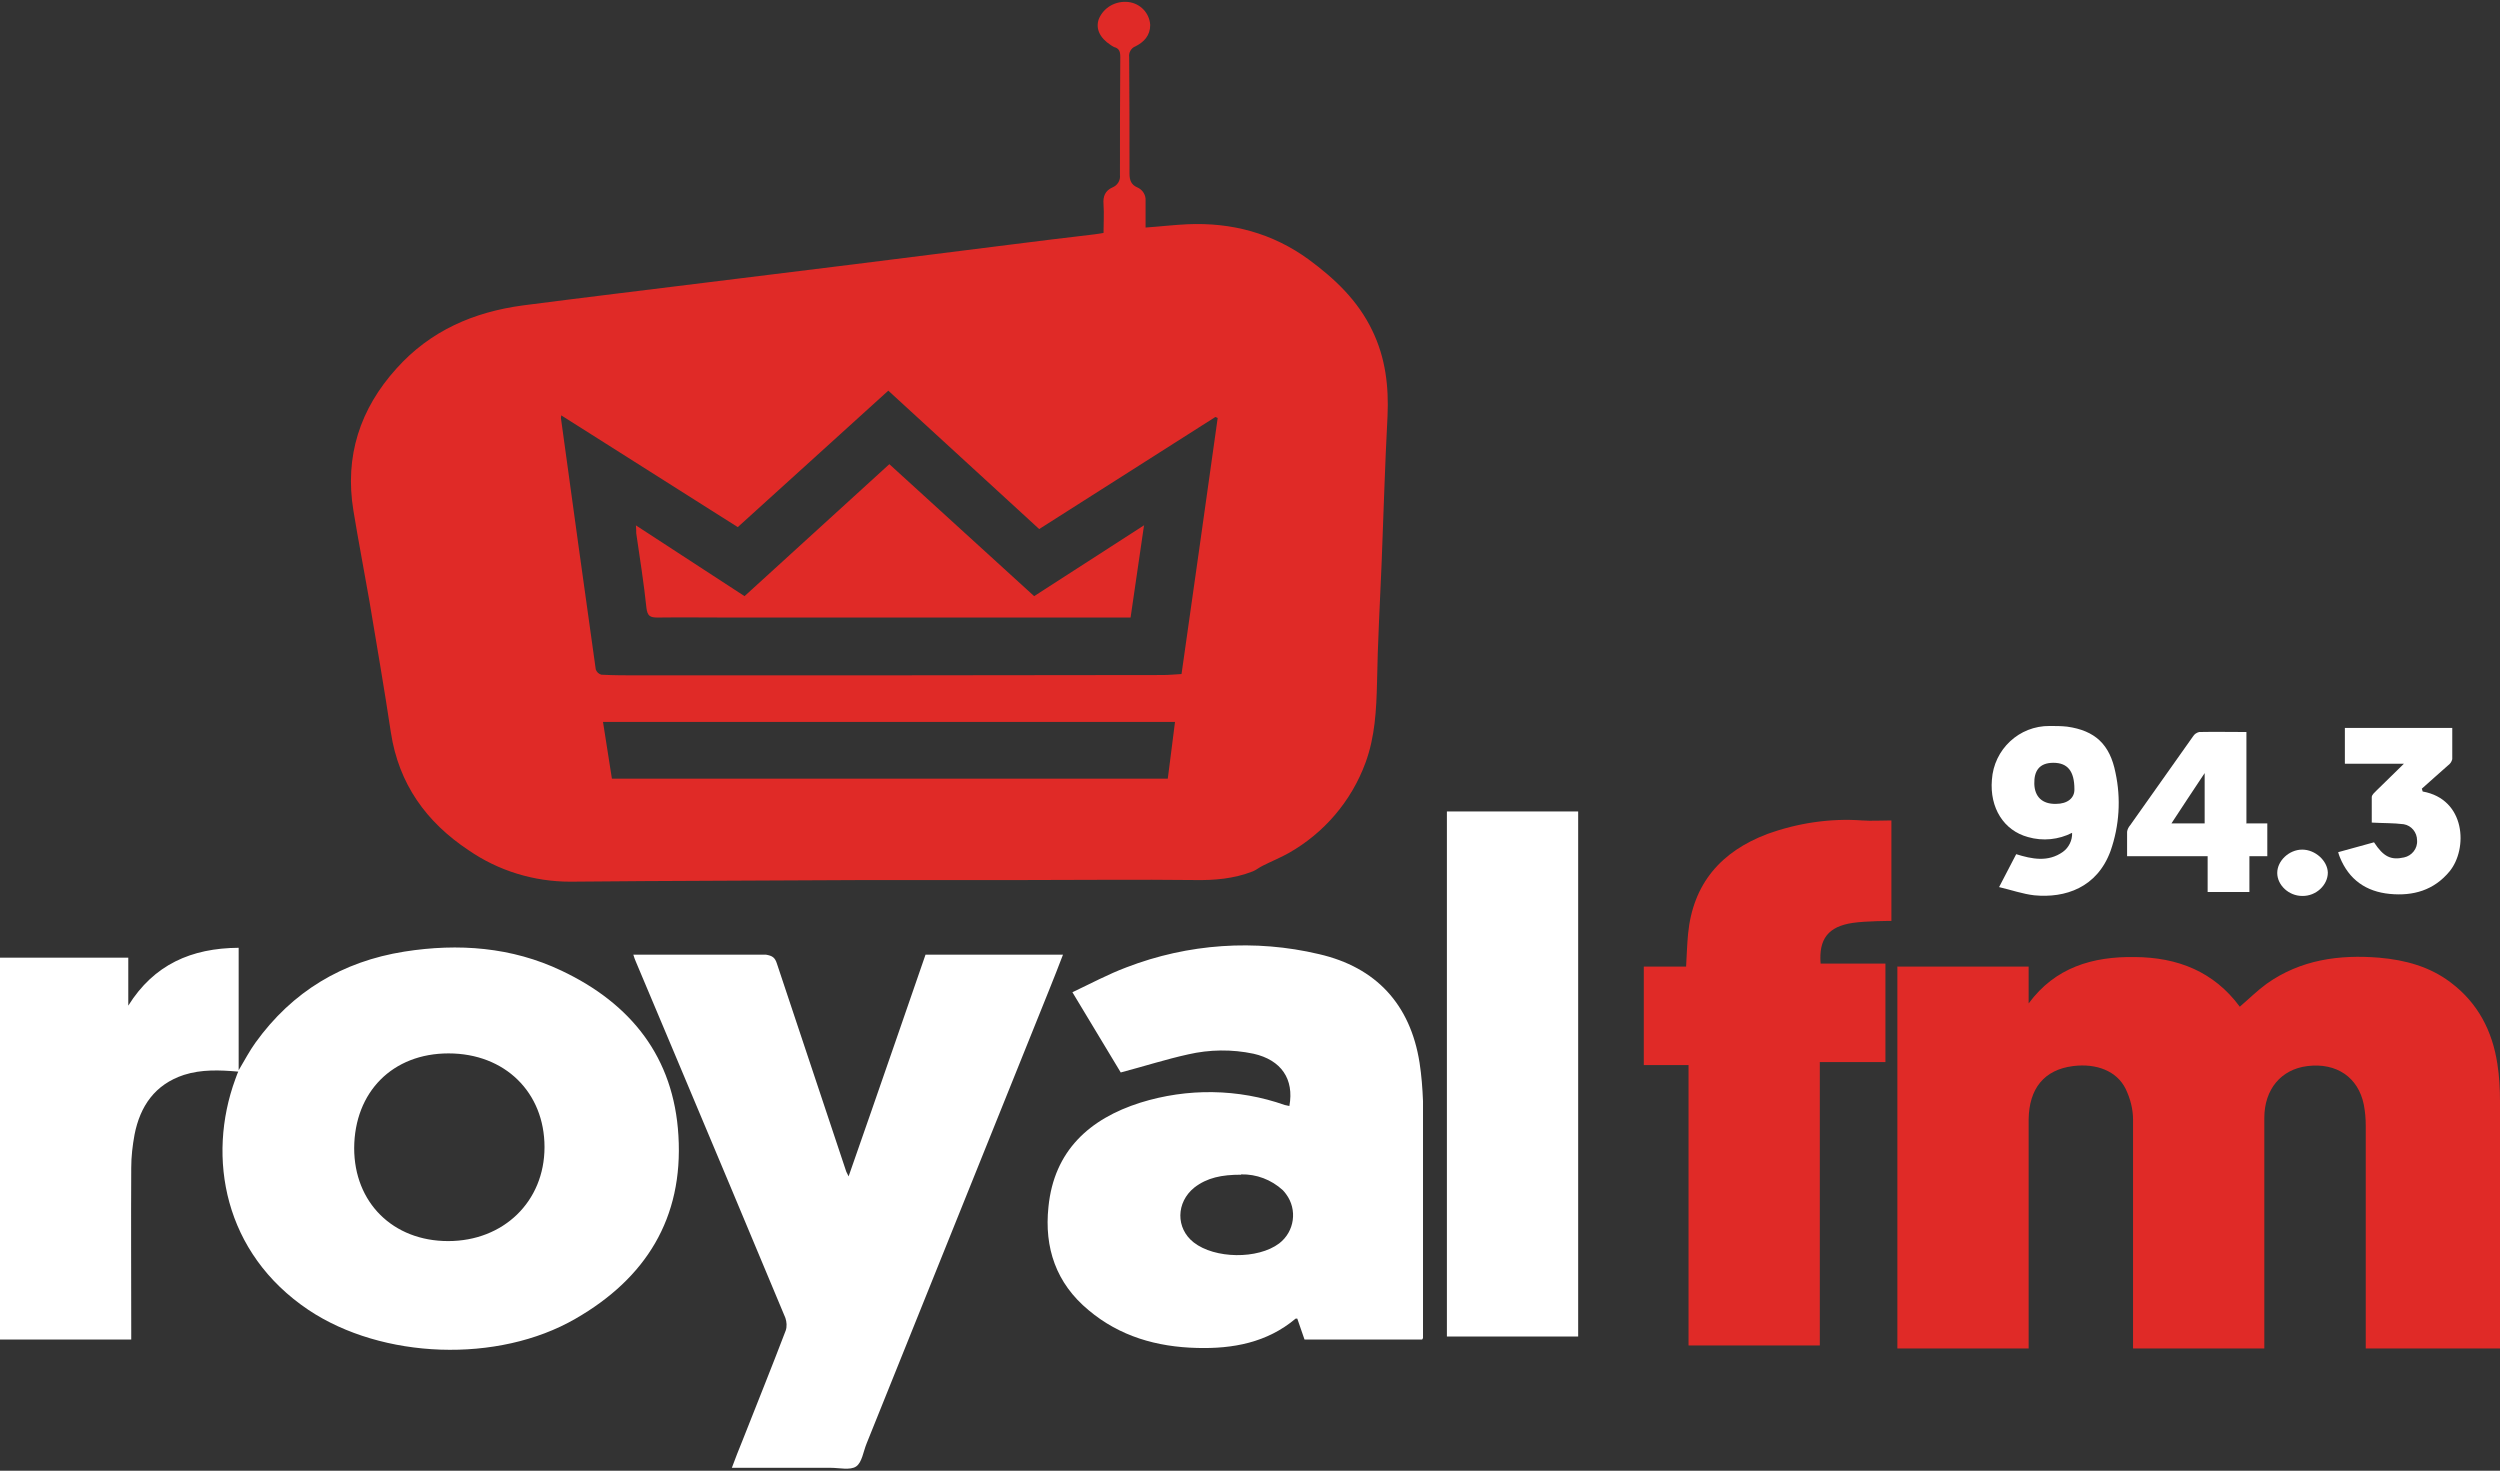 <?xml version="1.0" encoding="UTF-8"?>
<svg id="Layer_1" data-name="Layer 1" xmlns="http://www.w3.org/2000/svg" viewBox="0 0 838 493">
  <rect x="0" y="0" width="838" height="493" fill="#333333" stroke="none"/>
  <defs>
    <style>
      .cls-1 {
        fill: #e02a27;
      }

      .cls-2 {
        fill: #fff;
      }
    </style>
  </defs>
  <path class="cls-1" d="M369.9,78.26c0-3.42.22-6.61,0-9.81-.22-2.64.55-4.52,2.98-5.62,1.65-.66,2.75-2.31,2.53-4.19,0-13.22,0-26.45.11-39.56,0-1.76-.33-2.86-2.09-3.31-.44-.22-.77-.44-1.1-.66-3.75-2.42-5.18-5.62-3.97-8.82,1.65-3.86,5.62-6.06,9.81-5.62,4.08.44,7.16,3.75,7.38,7.71,0,3.53-2.09,5.73-4.96,7.16-1.43.55-2.31,2.09-2.09,3.64.11,13,.11,26,.11,39.01,0,2.2.55,3.75,2.64,4.63,1.76.77,2.86,2.53,2.75,4.41v9.04c4.74-.33,9.37-.88,13.99-1.1,14.88-.66,28.54,2.98,40.66,11.79,8.82,6.5,16.53,13.77,21.38,23.91,4.41,9.15,5.51,18.62,5.07,28.65-.88,16.42-1.32,32.84-1.98,49.25-.55,13.33-1.32,26.67-1.54,40-.22,9.15-.66,18.18-3.86,26.89-4.74,12.89-13.88,23.58-25.78,30.3-2.75,1.54-5.73,2.75-8.59,4.19-1.21.55-2.31,1.54-3.53,1.98-6.28,2.42-12.67,2.98-19.39,2.86-18.95-.22-38.02,0-56.97,0h-52.78c-33.17.22-66.33.22-99.5.55-12.23,0-24.13-3.64-34.16-10.58-14.1-9.37-23.36-22.15-26-39.45-2.2-14.66-4.74-29.31-7.16-43.86-1.76-10.14-3.75-20.39-5.4-30.52-2.98-18.18,2.2-34.05,14.43-47.6,11.35-12.67,25.89-18.95,42.42-21.16,20.27-2.64,40.66-5.07,60.93-7.6,16.64-2.09,33.28-4.08,49.92-6.17l52.56-6.61c9.37-1.21,18.62-2.31,27.99-3.42,1.1-.11,2.2-.33,3.53-.55l-.33.22ZM297.99,130.74l-50.69,45.95-59.17-37.46c0,.33-.11.55-.11.88,3.86,28.1,7.71,56.2,11.68,84.29.33.88.99,1.54,1.87,1.76,4.19.22,8.26.22,12.34.22,58.62,0,117.24,0,175.75-.11,2.2,0,4.3-.22,6.39-.33,4.08-28.87,8.15-57.3,12.12-85.84l-.77-.33-59.06,37.57-50.58-46.39.22-.22ZM393.86,242h-191.73c.99,6.41,1.98,12.7,2.98,19h186.33c.77-6.3,1.65-12.59,2.42-19h0Z"/>
  <path class="cls-2" d="M44,449H0v-128h43v16.09c8.59-13.77,21.14-19.28,37-19.39v41.06c2.1-3.53,3.64-6.5,5.63-9.26,12.37-17.19,29.15-27.22,49.91-30.52,18.11-2.86,36-1.54,52.67,6.39,23.3,11.02,37.66,28.98,39.2,55.32,1.66,27.66-10.93,47.82-34.56,61.38-25.95,14.99-64.71,13.55-89.45-2.98-28.38-19.06-34.12-51.13-24.52-77.35.33-.77.55-1.65.99-2.53-6.29-.55-12.37-.77-18.22,1.1-9.72,3.2-14.69,10.47-16.56,20.05-.66,3.64-1.1,7.27-1.1,11.02-.11,18.29,0,36.58,0,54.87v2.86-.11ZM150.34,353.1c-18.73,0-31.51,12.89-31.62,31.73,0,18.29,13,31.18,31.51,31.18s32.29-13.22,32.29-31.51-13.22-31.4-32.18-31.4h0Z"/>
  <path class="cls-1" d="M636.11,324h43.89v12.35c8.93-12.13,21.5-15.77,35.61-15.55,14.33.11,26.46,4.85,35.17,16.65,3.09-2.65,5.84-5.4,9.04-7.72,11.36-8.05,24.26-9.81,37.71-8.71,8.71.77,16.98,2.98,24.04,8.38,9.04,6.84,13.89,16.21,15.55,27.23.66,4.19.88,8.38.88,12.57v82.8h-45v-74.71c0-2.42-.22-4.74-.66-7.05-1.86-9.15-9.18-14.1-18.91-12.89-8.86,1.1-14.43,7.82-14.43,17.41v77.24h-44v-76.69c0-3.53-.91-7.05-2.5-10.36-2.95-5.95-9.77-8.59-17.61-7.6-9.66,1.21-14.77,7.49-14.89,17.96v76.69h-44v-128.11l.11.11Z"/>
  <path class="cls-2" d="M476.72,449h-39.45l-2.42-7h-.55c-9.59,8.06-21.05,10.16-33.06,9.83-13.44-.33-25.89-3.86-36.36-12.67-10.91-9.04-14.88-20.94-13.44-34.6,1.87-18.84,13.77-29.53,30.74-34.93,15.87-4.96,32.84-4.74,48.48.77.44.11.99.22,1.54.33,1.65-9.04-2.75-15.43-12.01-17.52-7.27-1.54-14.77-1.43-21.93.22-7.49,1.65-14.66,3.97-22.59,6.06l-16.2-26.89c6.06-2.86,12.01-6.06,18.18-8.37,20.61-7.93,43.08-9.48,64.46-4.41,19.17,4.41,30.63,16.86,33.72,36.36.66,4.3.99,8.59,1.16,12.89v79.45l-.28.48ZM416,393.76c-6.5,0-11.35.99-15.65,4.3-6.17,4.96-6.28,13.66-.22,18.4,7.05,5.51,21.49,5.73,28.65.33,5.18-3.97,6.17-11.35,2.31-16.53h0c-.33-.44-.66-.88-1.1-1.32-3.86-3.53-8.82-5.4-13.99-5.29h0v.11Z"/>
  <path class="cls-2" d="M245.32,492c1.21-3.19,2.31-6.17,3.52-9.03,4.85-12.33,9.8-24.56,14.54-37,.44-1.32.33-2.86-.11-4.18-12.44-29.73-24.89-59.57-37.44-89.3-4.18-10.02-8.48-20.04-12.66-30.06-.33-.66-.55-1.43-.88-2.42h44.5c2.09.37,2.98.92,3.64,3.02,7.71,23.14,15.43,46.28,23.14,69.42.11.44.44.88.88,1.87,8.7-24.79,25.78-74.31,25.78-74.31h46.08c-1.54,4.08-3.09,7.94-4.63,11.8-20.4,50.72-40.79,101.44-61.19,152.04-1.1,2.65-1.54,6.39-3.53,7.72s-5.62.44-8.49.44h-33.15Z"/>
  <path class="cls-1" d="M634,275v33.69s-8.52,0-12.93.66c-8.26,1.21-11.46,5.4-10.8,13.65h21.73v33h-22v95h-44v-94h-15v-33h14.18c.22-3.87.33-7.41.66-10.95,1.65-16.92,11.1-27.65,26.6-33.51,10.11-3.65,21-5.31,31.77-4.53,3.08.22,6.27,0,9.67,0h.11Z"/>
  <path class="cls-2" d="M485,272h44v176h-44v-176h0Z"/>
  <path class="cls-2" d="M670.1,297.34l5.73-11.02c5.29,1.65,10.69,2.75,15.65-.77,1.98-1.43,3.2-3.86,3.09-6.39-4.52,2.31-9.81,2.86-14.77,1.43-8.15-2.2-12.89-9.81-12.12-19.17.66-10.25,9.15-18.18,19.39-18.07,1.98,0,3.86,0,5.84.22,9.37,1.32,14.32,5.95,16.2,15.43,1.87,8.7,1.32,17.74-1.65,26.23-4.52,12.34-15.21,15.87-25.56,14.88-3.86-.44-7.6-1.76-11.79-2.75h0ZM695.34,264.51c0-6.06-2.31-8.82-7.05-8.82s-6.5,2.75-6.39,7.05,2.64,6.83,7.27,6.72c3.86,0,6.28-1.98,6.17-4.96h0Z"/>
  <path class="cls-2" d="M753.11,276h6.89v11h-6v12h-14v-12h-27v-8.2c.11-.86.55-1.62,1.09-2.26,6.99-9.92,13.99-19.74,20.98-29.66.44-.75,1.2-1.29,2.08-1.51,5.25-.11,10.38,0,15.85,0v30.74l.11-.11ZM727.87,276h11.13v-16.86c-3.86,5.84-7.49,11.24-11.13,16.86h0Z"/>
  <path class="cls-2" d="M786,255.89v-11.89h36v10.47c-.22.88-.66,1.54-1.42,2.09-2.8,2.51-5.69,5.01-8.78,7.8l.28.95c14.49,2.6,15.18,19.19,9.05,26.73-5.25,6.39-12.24,8.37-20.11,7.6s-13.66-4.74-16.72-12.34c-.22-.44-.33-.99-.55-1.65l12.02-3.31c3.17,4.85,5.68,6.06,10.06,5.07,2.62-.55,4.59-2.98,4.37-5.73,0-2.64-1.86-4.96-4.48-5.4-3.5-.44-6.89-.33-10.71-.55v-8.53c0-.8,1-1.6,1.67-2.29,2.89-2.86,5.78-5.6,9.11-8.91h-19.78v-.11Z"/>
  <path class="cls-2" d="M771.7,300.32c-4.52,0-8.37-3.64-8.37-7.71s3.97-7.82,8.37-7.82,8.48,3.75,8.59,7.71c0,4.19-3.97,7.93-8.59,7.82Z"/>
  <path class="cls-1" d="M383.49,176c-1.54,10.59-2.98,20.41-4.52,31h-134.81c-7.94,0-15.89-.11-23.72,0-2.43,0-3.42-.44-3.75-3.2-.88-8.38-2.21-16.77-3.42-25.04,0-.66,0-1.43-.11-2.65l36.41,23.72,48.54-44.24,48.54,44.24,36.96-23.83h-.11Z"/>
</svg>